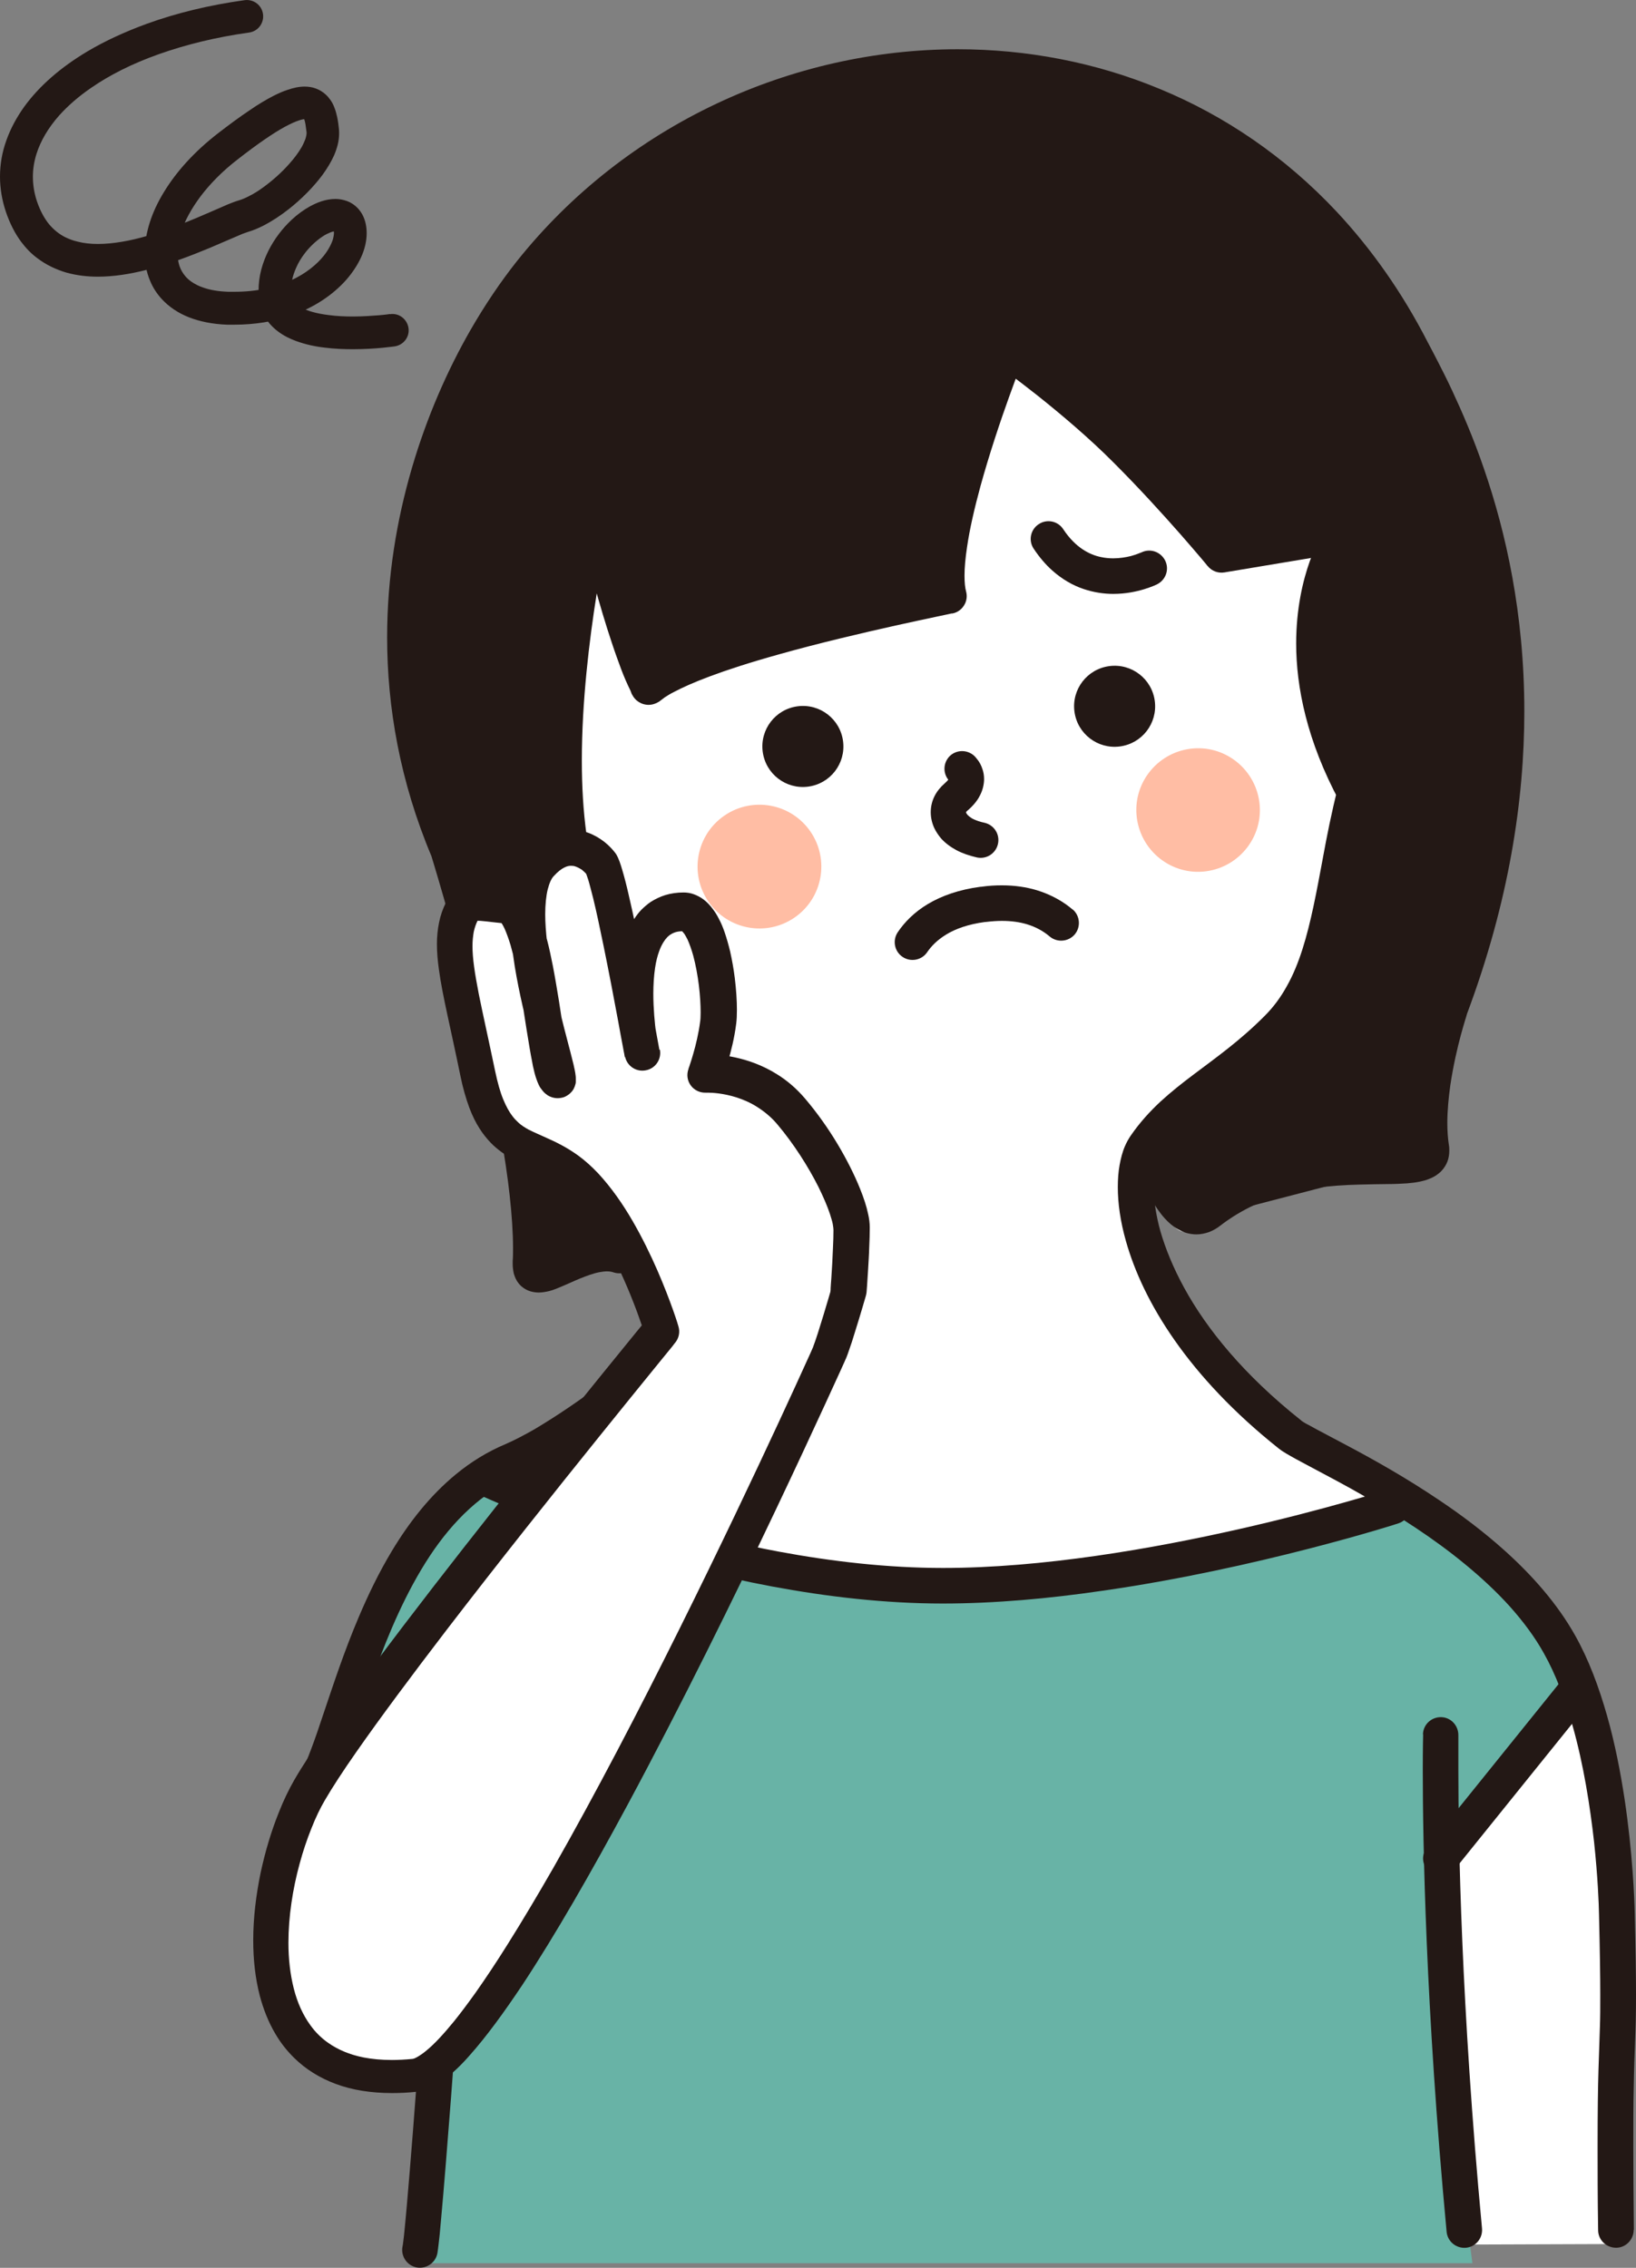 <?xml version="1.0" encoding="UTF-8"?><svg id="_レイヤー_2" xmlns="http://www.w3.org/2000/svg" width="92" height="127.54" viewBox="0 0 92 127.54"><rect x="0" y="0" width="92" height="127.54" fill="#808080" stroke="none"/><defs><style>.cls-1{fill:#231815;}.cls-1,.cls-2,.cls-3,.cls-4{stroke-width:0px;}.cls-2{fill:#68b3a6;}.cls-3{fill:#fff;}.cls-4{fill:#ffbda4;}</style></defs><g id="_コンテンツ"><path class="cls-3" d="m85.84,90.61c-4.95-6.05-11.74-8.8-15.47-12.1-4.05-3.57-6.24-6.59-6.24-7.85,0-2.41-.75-3.86.05-5.2.8-1.34,1.02,6.74,4.01,2.67,2.92-3.97,5.62-2.41,5.62-2.41l6.42-.27c.17-.52-.85-2.95-.27-5.08,1.35-4.93,4.77-11.6,4.81-13.11.53-19.26-6-26.15-7.49-28.89-3.21-5.88-10.5-15.4-28.62-13.37-11.68,1.31-22.7,13.5-24.07,20.6-3.48,17.92-1.42,17.43,0,19.79,6.42,10.7,3.81,27,6.42,26.21,1.34-.4,4.55-2.94,7.49-1.07,2.94,1.87,6.73-6.26,6.99-3.85s-5.39,7.59-12.88,13.48c-4.5,3.54-11.5,3.21-13.42,19.73-.25,2.12.42,5.63,1.44,9.41.87,3.23,2.76,5.37,3.16,8.31.59,4.3-.53,8.83-.53,8.83l67.62-.24s2.19-26.78-5.03-35.6Z"/><path class="cls-3" d="m79.69,61.72l-.03-.15c-.08.25-.08.32.03.15Z"/><path class="cls-1" d="m47.41,41.69c.16,1.25-.72,2.39-1.97,2.55-1.25.16-2.39-.72-2.55-1.97s.72-2.39,1.97-2.55c1.25-.16,2.39.72,2.55,1.97Z"/><path class="cls-1" d="m60.42,40.01c.16,1.25,1.3,2.13,2.55,1.97,1.25-.16,2.13-1.3,1.97-2.55-.16-1.25-1.3-2.13-2.55-1.97s-2.13,1.3-1.97,2.55Z"/><path class="cls-1" d="m53.44,43.94l.22-.22-.28.16s.01.02.06.07l.22-.22-.28.16.1-.06-.11.03s0,.02.01.02l.1-.06-.11.03.15-.05h-.16s0,.03,0,.05l.15-.05h-.16s.11,0,.11,0l-.1-.03s0,.01,0,.03h.11l-.1-.03h.01s-.01,0-.01,0h0s.01,0,.01,0h-.01s0,.02-.04.07c-.03.05-.1.12-.21.22h0c-.23.2-.43.44-.57.72-.14.28-.21.59-.21.9,0,.3.07.61.2.89.1.21.23.4.38.58.23.26.53.48.86.66.34.18.72.31,1.15.41.54.12,1.07-.22,1.19-.76.12-.54-.22-1.07-.76-1.19-.24-.05-.44-.12-.59-.19-.11-.05-.2-.11-.26-.16-.09-.07-.14-.14-.16-.17-.02-.04-.02-.05-.02-.06,0,0,0,0,0-.02,0-.01.02-.04.06-.07h0c.31-.26.55-.54.71-.85.08-.15.14-.31.18-.47.04-.16.06-.32.06-.46,0-.2-.03-.38-.08-.53-.07-.23-.17-.41-.26-.53-.09-.12-.16-.2-.2-.24-.4-.38-1.03-.37-1.41.02-.38.4-.37,1.03.03,1.41h0Z"/><path class="cls-1" d="m60.33,51.16c-.5-.43-1.18-.84-2.04-1.1-.57-.17-1.22-.27-1.95-.27-.37,0-.75.02-1.16.08h0s-.01,0-.01,0h0s-.01,0-.01,0h-.01s0,0,0,0h-.01s0,0,0,0c-1.21.16-2.19.51-2.96.97-.77.46-1.32,1.03-1.69,1.58-.31.45-.2,1.08.26,1.39.45.31,1.08.2,1.39-.26.23-.34.57-.69,1.08-1,.51-.31,1.21-.57,2.18-.7h0s.01,0,.01,0h0s.01,0,.01,0h.01s0,0,0,0h.01s0,0,0,0c.33-.04.63-.06.9-.06.55,0,1,.07,1.38.18.57.17.98.42,1.3.69.42.36,1.05.31,1.41-.1.36-.42.31-1.05-.1-1.41h0Z"/><path class="cls-1" d="m64.18,31.07l.29.59-.29-.59h0s.29.59.29.59l-.29-.59.08.16-.08-.16h0s.08.16.08.16l-.08-.16s-.01,0-.03.01c-.07.03-.27.11-.55.19-.28.07-.63.13-1,.13-.22,0-.45-.02-.68-.07-.35-.07-.7-.21-1.06-.45-.35-.24-.72-.59-1.07-1.12-.3-.46-.92-.59-1.38-.28-.46.3-.59.92-.28,1.38.32.48.67.89,1.04,1.22.56.5,1.16.84,1.75,1.04.59.2,1.17.28,1.68.28.7,0,1.3-.13,1.73-.26.43-.13.7-.26.74-.28.49-.25.7-.84.45-1.34-.25-.49-.84-.7-1.34-.45h0Z"/><circle class="cls-4" cx="42.71" cy="48.74" r="3.48" transform="translate(-20.07 32.65) rotate(-34.4)"/><path class="cls-4" d="m63.93,46c.25,1.9,1.99,3.25,3.89,3,1.9-.25,3.25-1.99,3-3.89-.25-1.9-1.99-3.25-3.89-3-1.9.25-3.25,1.99-3,3.89Z"/><path class="cls-1" d="m56.95,20s-4.14,9.64-3.74,12.57c.18,1.34-16.94,5.62-16.94,5.62,0,0-2.85-7.67-2.85-8.74s-2.23,2.41-1.96,11.23,6.42,29.42,6.42,29.42l-7.31,1.43s-7.04-29.87-7.58-34.42c-.53-4.55,3.48-23.81,15.25-29.16,11.77-5.35,20.14-4.47,25.68-2.14,10.16,4.28,18.19,14.98,20.06,28.35,1.87,13.37-3.48,20.6-3.48,24.07v6.95l-13.37,3.48s-4.09-3.35-2.67-4.28c12.48-8.2,10.83-16.85,11.37-19.53.22-1.12-1.53-3.14-2.01-5.75-.66-3.63.91-8.6.45-8.6-.8,0-5.53.71-5.53.71l-11.77-11.23Z"/><path class="cls-1" d="m74.98,29.17l-6.42,1.07.16.98.77-.63s-.61-.75-1.59-1.87c-.98-1.11-2.33-2.6-3.82-4.09-1.51-1.51-3.21-2.94-4.53-3.99-1.32-1.05-2.27-1.73-2.28-1.74-.25-.18-.57-.23-.86-.15-.29.09-.53.3-.65.59,0,.01-.87,2.16-1.74,4.84-.43,1.34-.87,2.82-1.2,4.24-.17.71-.3,1.41-.4,2.07-.1.66-.16,1.29-.16,1.88,0,.5.04.97.16,1.41l.97-.25-.2-.98s-1.35.27-3.25.7c-1.91.43-4.37,1.01-6.63,1.64-3.21.9-5,1.62-6.04,2.14-.26.13-.48.25-.65.35-.13.08-.24.15-.34.21-.07.05-.13.09-.18.12-.04.03-.07.05-.09.06-.02.01-.03.02-.03.02h0s.11.15.11.15l-.1-.15h0s.11.15.11.15l-.1-.15.4.6-.31-.65c-.07.03-.09.05-.1.05l.4.6-.31-.65.39.82-.24-.87c-.06.02-.11.04-.14.05l.39.82-.24-.87.25.92v-.95c-.1,0-.19.02-.25.03l.25.92v-.95s0,.97,0,.97l.22-.94c-.08-.02-.15-.03-.22-.03v.97l.22-.94-.23.94.43-.87c-.06-.03-.14-.06-.21-.08l-.23.94.43-.87-.43.86.69-.66c-.06-.06-.15-.14-.27-.2l-.43.86.69-.66-.67.63.77-.5s-.05-.08-.1-.13l-.67.63.77-.5-.63.41.69-.32s-.02-.04-.05-.09l-.63.41.69-.32-.29.13.29-.13h0s-.29.13-.29.13l.29-.13h-.02s.02,0,.02,0h0s-.02,0-.02,0h.02s-.01-.04-.03-.07c-.02-.04-.04-.08-.06-.13-.14-.27-.29-.63-.45-1.05-.28-.72-.57-1.61-.85-2.53-.42-1.37-.81-2.82-1.1-3.91-.14-.55-.26-1.01-.34-1.33-.04-.16-.07-.29-.09-.38-.01-.04-.02-.08-.02-.1,0-.01,0-.02,0-.02h0c-.11-.46-.51-.77-.97-.77-.46,0-.86.32-.97.77,0,.02-.43,1.81-.86,4.46-.43,2.66-.86,6.18-.86,9.67,0,1.5.08,2.99.28,4.42.08.55.58.93,1.13.85.55-.08.93-.58.85-1.13-.18-1.31-.26-2.72-.26-4.15,0-3.33.42-6.77.83-9.35.21-1.29.42-2.38.57-3.14.08-.38.14-.68.19-.88.02-.1.04-.18.05-.23,0-.03.01-.04.01-.06h0s0-.02,0-.02h0s-.32-.08-.32-.08l.32.08h0s-.32-.08-.32-.08l.32.08-.97-.23-.97.23s.42,1.77,1.01,3.86c.29,1.05.62,2.17.97,3.21.17.52.35,1.01.52,1.47.17.45.35.86.53,1.22,0,.02.01.03.02.05,0,.01.01.03.02.06,0,.02.02.05.04.09.02.03.04.07.07.12.02.04.06.08.1.13.03.04.08.08.13.12.08.06.18.12.29.16.11.04.24.06.34.06.14,0,.26-.03.34-.06.08-.03.13-.05.18-.08.08-.04.12-.07.15-.1.03-.02.06-.04.08-.06.05-.03.09-.07.16-.12.12-.08.29-.19.57-.33.82-.43,2.51-1.16,5.89-2.1,2.2-.62,4.64-1.19,6.52-1.61.94-.21,1.75-.38,2.31-.5.28-.06.51-.11.66-.14.08-.02.14-.03.18-.04.02,0,.03,0,.04,0,0,0,.01,0,.01,0,.27-.05.51-.22.65-.45.15-.23.19-.52.12-.78-.06-.21-.09-.52-.09-.9,0-.45.05-.99.14-1.59.15-1.04.43-2.24.76-3.45.5-1.81,1.11-3.63,1.6-4.99.24-.68.46-1.25.61-1.65.08-.2.14-.35.18-.46.02-.05.04-.09.05-.12,0-.01,0-.02.01-.03h0s0,0,0,0h0s-.23-.09-.23-.09l.23.09h0s-.23-.09-.23-.09l.23.09-.93-.37-.58.81h0s.98.71,2.26,1.72c1.28,1.02,2.9,2.38,4.3,3.79,1.45,1.45,2.77,2.91,3.73,4,.48.55.87,1,1.14,1.32.13.16.24.28.31.37.03.04.06.07.08.1,0,.01.02.02.02.02h0s0,0,0,0c.23.28.59.41.94.35l6.42-1.07c.54-.09.91-.61.82-1.15-.09-.54-.61-.91-1.15-.82h0Z"/><path class="cls-1" d="m74.48,29.79c-.04.05-.43.67-.82,1.76-.39,1.09-.77,2.67-.77,4.64,0,1.22.15,2.59.53,4.08.38,1.49.99,3.1,1.91,4.81.26.48.87.66,1.35.4.48-.26.66-.87.4-1.35-.85-1.57-1.4-3.02-1.74-4.35-.34-1.33-.46-2.53-.46-3.58,0-1.71.33-3.06.66-3.98.16-.46.32-.8.44-1.03.06-.11.1-.2.13-.25.02-.03.03-.04.03-.05h0s0,0,0,0l-.45-.29.45.29h0s-.45-.29-.45-.29l.45.29c.3-.46.17-1.08-.29-1.38-.46-.3-1.08-.17-1.38.29h0Z"/><path class="cls-1" d="m63.65,64.65s.08.28.21.69c.1.3.23.68.4,1.08.13.3.27.62.44.93.13.23.26.47.42.69.12.17.24.33.38.48.21.23.44.44.74.61.15.08.31.16.48.21.18.05.37.08.56.08.24,0,.48-.05.71-.13.23-.09.44-.21.63-.36h0c.61-.47,1.25-.85,1.89-1.15,1.13-.52,2.31-.81,3.45-.97.85-.12,1.69-.17,2.46-.19.58-.02,1.13-.02,1.64-.03.38,0,.74-.02,1.07-.04.25-.02.49-.05.73-.1.18-.04.35-.08.53-.16.13-.05.27-.12.4-.21.1-.07.2-.15.29-.25.13-.14.25-.33.32-.52.07-.19.1-.4.1-.59,0-.11,0-.21-.02-.31-.06-.38-.09-.81-.09-1.25,0-.69.07-1.43.17-2.14.16-1.07.39-2.07.59-2.81.1-.37.19-.67.25-.87.03-.1.06-.18.07-.23,0-.03.02-.05.02-.06h0s0-.02,0-.02l-.06-.02.06.02h0s-.06-.02-.06-.02l.06.02-.94-.32.93.35c2.38-6.34,3.24-12.07,3.24-17.06,0-5.5-1.05-10.09-2.26-13.61-.6-1.76-1.25-3.25-1.81-4.45-.28-.6-.55-1.13-.78-1.58-.23-.45-.43-.83-.58-1.11-1.44-2.81-3.17-5.25-5.11-7.33-2.91-3.11-6.31-5.41-9.94-6.91-3.63-1.51-7.51-2.24-11.38-2.24-4.66,0-9.32,1.05-13.59,3.07-4.27,2.02-8.14,5-11.22,8.87-.87,1.1-1.76,2.4-2.61,3.88-1.27,2.22-2.43,4.83-3.28,7.74-.85,2.91-1.39,6.11-1.39,9.51,0,3.92.72,8.1,2.5,12.33l.92-.39-.95.3h0s1.17,3.78,2.33,8.41c.58,2.32,1.15,4.85,1.58,7.26.21,1.2.39,2.37.51,3.47.12,1.09.19,2.1.19,2.98,0,.25,0,.49-.02.72h0c0,.05,0,.1,0,.15,0,.18.02.35.06.54.04.14.09.28.18.43.07.11.15.21.25.3.15.13.33.23.5.28.17.05.33.07.47.07.22,0,.41-.04.59-.08.15-.04.3-.09.44-.15.25-.1.5-.21.75-.32.37-.17.76-.33,1.11-.45.18-.06.35-.11.51-.14.16-.03.31-.05.44-.05.15,0,.27.02.38.06.52.17,1.09-.11,1.26-.63.17-.52-.11-1.09-.63-1.26-.34-.11-.69-.16-1.02-.16-.5,0-.96.1-1.39.23-.32.1-.62.21-.91.33-.42.18-.8.35-1.09.47-.15.06-.27.1-.35.13-.04.01-.07.02-.09.02,0,0-.01,0-.01,0v.05s0-.05,0-.05h0s0,.05,0,.05v-.05s0,.19,0,.19v-.19h0s0,.19,0,.19v-.19.48l.18-.44c-.09-.04-.15-.04-.18-.04v.48l.18-.44-.24.6.45-.47c-.06-.06-.14-.11-.21-.13l-.24.6.45-.47-.43.45.53-.31s-.06-.09-.11-.14l-.43.45.53-.31-.35.2.4-.08s-.01-.06-.05-.12l-.35.2.4-.08-.1.02.1-.02h0s-.1.02-.1.02l.1-.02h-.02s.02,0,.02,0h0s-.02,0-.02,0h.02s0-.02,0-.06c0-.01,0-.03,0-.05h0c.01-.27.02-.54.02-.82,0-.98-.08-2.07-.21-3.22-.23-2.01-.62-4.23-1.09-6.42-.7-3.3-1.55-6.56-2.22-9-.68-2.44-1.18-4.06-1.18-4.07-.01-.04-.02-.05-.03-.09-1.67-3.97-2.35-7.87-2.35-11.55,0-4.24.9-8.19,2.21-11.6.65-1.7,1.41-3.27,2.21-4.66.79-1.39,1.63-2.62,2.43-3.63,2.87-3.62,6.5-6.42,10.51-8.31,4-1.89,8.38-2.88,12.74-2.88,4.83,0,9.64,1.21,13.91,3.73,2.14,1.26,4.14,2.85,5.95,4.79,1.81,1.94,3.43,4.22,4.79,6.87.16.31.35.68.58,1.11.39.77.88,1.74,1.39,2.92,1.52,3.54,3.24,8.91,3.24,15.8,0,4.76-.82,10.24-3.12,16.36v.03s-.32.9-.62,2.18c-.15.64-.3,1.38-.42,2.16-.11.78-.19,1.61-.19,2.43,0,.52.03,1.04.11,1.55h0s.02,0,.02,0h-.02s0,0,0,0h.02s-.02,0-.02,0h.1s-.1,0-.1,0h0s.1,0,.1,0h-.1.28l-.27-.07s0,.06,0,.07h.28l-.27-.07.41.1-.36-.21s-.03.07-.04.11l.41.1-.36-.21.36.2-.29-.29s-.04.05-.06.08l.36.2-.29-.29.19.19-.15-.22s-.02.02-.04.04l.19.19-.15-.22.06.08-.05-.09h0s.06.09.06.09l-.05-.09.02.03-.02-.03h0s.02.03.02.03l-.02-.03h0s-.05.02-.12.04c-.07.02-.17.04-.28.05-.22.03-.51.05-.85.06-.6.02-1.35.02-2.18.04-1.26.04-2.72.15-4.24.54-.76.19-1.54.45-2.31.81-.77.36-1.54.81-2.27,1.38h0c-.06.05-.1.06-.12.07,0,0-.01,0-.01,0v.03s0-.03,0-.03h0s0,.03,0,.03v-.03s0,.04,0,.04v-.04s0,0,0,0v.04-.04s0,0,0,0h0s0,0,0,0h0s0,0,0,0c0,0,0,0-.03-.01-.04-.02-.11-.07-.21-.16-.08-.08-.17-.19-.27-.33-.16-.23-.33-.53-.48-.84-.22-.47-.41-.96-.53-1.34-.06-.19-.11-.34-.14-.45-.02-.05-.03-.1-.03-.12,0-.01,0-.02,0-.03h0s0,0,0,0l-.19.05.19-.05h0s-.19.05-.19.05l.19-.05h0s-.93.25-.93.25l.93-.25h0s-.93.25-.93.25l.93-.25c-.14-.53-.69-.85-1.22-.71-.53.14-.85.69-.71,1.22h0Z"/><path class="cls-1" d="m21.93,17.66l.06.38-.06-.38h0s.06.38.06.38l-.06-.38s-.24.04-.62.07c-.38.03-.9.07-1.47.07-.44,0-.91-.02-1.35-.08-.33-.04-.65-.1-.93-.18-.21-.06-.4-.13-.55-.21-.12-.06-.22-.12-.3-.18-.12-.09-.2-.19-.25-.28-.05-.1-.09-.2-.1-.36,0-.05,0-.1,0-.15,0-.43.1-.86.28-1.27.13-.31.31-.6.51-.86.3-.39.67-.72.99-.93.16-.11.32-.18.44-.23.12-.05.22-.06.26-.06,0,0,.01,0,.02,0h0s.02-.09.02-.09l-.03.09s.02,0,.02,0l.02-.09-.03.09.08-.21-.15.17s.05.04.07.04l.08-.21-.15.17.11-.12-.15.07s.01.02.04.05l.11-.12-.15.07s.03.07.03.17c0,.09-.02.22-.06.37-.08.26-.25.59-.51.92-.4.5-1.02,1.01-1.85,1.39-.84.38-1.89.64-3.18.64-.11,0-.23,0-.34,0h0c-.56-.02-1.02-.1-1.39-.23-.28-.09-.5-.21-.69-.34-.14-.1-.25-.2-.35-.32-.14-.17-.25-.36-.32-.57-.07-.22-.11-.46-.11-.74,0-.34.06-.73.2-1.14.2-.63.57-1.32,1.1-2.03.53-.7,1.23-1.42,2.09-2.08,1.14-.89,2.01-1.48,2.65-1.83.32-.17.58-.29.77-.35.19-.07.31-.08.36-.08.01,0,.02,0,.02,0h0s0-.03,0-.03v.03s0,0,0,0v-.03s0,.03,0,.03l.04-.15-.08.14s.03.02.04.02l.04-.15-.08.14.1-.18-.14.15s.02.02.04.03l.1-.18-.14.15.07-.08-.08.06s0,0,.01.01l.07-.08-.08.06h0s.02.03.03.07c.02.06.05.16.07.29.02.13.04.28.06.44,0,.01,0,.03,0,.05,0,.07-.02.19-.07.34-.05.13-.12.29-.21.45-.17.29-.4.61-.69.93-.42.48-.95.95-1.46,1.32-.26.19-.51.35-.75.47-.24.13-.46.22-.63.27-.1.03-.2.06-.3.1-.19.07-.41.16-.65.27-.42.18-.91.4-1.46.63-.82.34-1.76.71-2.72.99-.96.28-1.93.46-2.79.46-.41,0-.8-.04-1.14-.13-.26-.06-.5-.15-.72-.26-.33-.17-.62-.4-.89-.72-.26-.32-.49-.73-.68-1.28-.16-.48-.23-.94-.23-1.4,0-.43.07-.85.2-1.27.23-.73.66-1.47,1.29-2.18.48-.53,1.07-1.05,1.77-1.53,1.05-.73,2.34-1.38,3.84-1.91,1.5-.53,3.19-.95,5.06-1.21.5-.07.85-.53.78-1.04-.07-.5-.53-.85-1.04-.78-2.01.28-3.85.73-5.5,1.33-1.23.45-2.36.97-3.35,1.56-1.49.89-2.7,1.94-3.55,3.12-.42.59-.76,1.22-.99,1.87C.12,8.55,0,9.24,0,9.93c0,.66.11,1.32.33,1.98.22.65.51,1.22.86,1.69.27.36.57.67.91.92.5.38,1.06.64,1.63.81.58.16,1.17.23,1.77.23.9,0,1.81-.15,2.69-.37,1.32-.33,2.57-.82,3.61-1.25.51-.22.97-.42,1.35-.58.19-.08.35-.15.49-.21.14-.05.25-.09.31-.11.28-.08.56-.2.84-.34.49-.25.98-.57,1.45-.94.71-.56,1.38-1.23,1.9-1.93.26-.36.48-.72.65-1.1.08-.19.15-.39.2-.59.05-.2.08-.41.08-.63,0-.08,0-.17-.01-.25-.02-.22-.05-.44-.1-.68-.04-.17-.08-.35-.16-.54-.05-.14-.12-.28-.22-.42-.07-.1-.16-.21-.26-.3-.15-.14-.34-.26-.55-.34-.21-.08-.43-.11-.64-.11-.32,0-.63.07-.95.18-.25.08-.5.19-.78.33-.41.21-.87.48-1.39.84-.52.35-1.11.78-1.78,1.3-1.3,1.01-2.31,2.13-3.01,3.28-.35.57-.62,1.15-.8,1.72-.18.57-.28,1.15-.28,1.71,0,.54.09,1.07.3,1.56.15.37.37.71.64,1.01.41.45.94.81,1.56,1.05.62.24,1.33.38,2.13.41h0c.14,0,.27,0,.4,0,1.17,0,2.22-.18,3.13-.49,1.37-.46,2.43-1.2,3.16-2.02.36-.41.65-.85.85-1.29.2-.44.31-.9.31-1.35,0-.33-.06-.68-.22-1-.07-.14-.17-.28-.28-.4-.17-.18-.38-.32-.6-.4-.22-.08-.44-.12-.65-.12-.28,0-.54.05-.79.13-.22.07-.43.17-.64.28-.36.2-.72.46-1.05.77-.5.47-.95,1.05-1.29,1.72-.17.34-.31.7-.41,1.08-.1.38-.15.78-.15,1.19,0,.08,0,.17,0,.25.02.33.09.64.21.93.11.25.25.47.42.67.15.17.31.32.49.45.31.23.64.39.99.52.52.19,1.07.31,1.61.37.54.07,1.09.09,1.59.09.65,0,1.23-.04,1.65-.08.42-.04.69-.08.7-.08.5-.08.85-.54.77-1.04-.08-.5-.54-.85-1.04-.77h0Z"/><path class="cls-2" d="m23.65,127.28h59.15s-2.34-17.17-1.52-22.28c.9-5.57,7.95-10.05,7.95-10.05,0,0-5.94-10.14-11.05-10.41-1.63-.09-17.26,5.16-24.39,4.84-14.12-.64-25.39-6.85-26.49-6.12-2.61,1.74-7.76,12.7-7.76,12.7l4.84,19.64-.73,11.69Z"/><path class="cls-1" d="m18.59,100.73c.14-.24.26-.51.39-.79.23-.54.46-1.15.69-1.84.41-1.19.86-2.59,1.39-4.05.79-2.2,1.79-4.54,3.1-6.53.66-1,1.4-1.9,2.23-2.66.83-.76,1.75-1.38,2.78-1.81.79-.33,1.65-.8,2.55-1.36,1.35-.83,2.78-1.86,4.08-2.87.65-.51,1.27-1.01,1.83-1.48.56-.48,1.06-.92,1.47-1.32,1.46-1.4,2.65-2.57,3.63-3.58.73-.76,1.34-1.42,1.84-2.01.76-.88,1.28-1.6,1.64-2.25.18-.32.31-.63.41-.94.09-.31.14-.61.14-.91,0-.27-.04-.53-.11-.76-.05-.18-.12-.34-.19-.49-.11-.23-.23-.43-.35-.61-.12-.19-.24-.37-.35-.54-.23-.35-.49-.68-.78-.99-.51-.54-1.1-1.02-1.71-1.49-.46-.35-.94-.68-1.4-1.01-.7-.49-1.39-.96-1.98-1.43-.29-.23-.56-.46-.8-.69-.23-.22-.43-.44-.59-.65-.63-.84-1.04-1.42-1.33-1.88-.21-.35-.36-.63-.5-.93-.1-.23-.2-.47-.3-.76-.16-.43-.34-.97-.6-1.69-.26-.72-.6-1.63-1.07-2.81-.21-.51-.79-.76-1.3-.55-.51.21-.76.79-.55,1.3.55,1.37.91,2.35,1.18,3.11.2.57.36,1.02.51,1.43.11.31.23.59.36.88.2.43.43.85.75,1.33.32.49.71,1.04,1.26,1.76.24.32.52.62.82.91.53.5,1.12.96,1.74,1.4.46.33.93.66,1.4.98.69.48,1.36.96,1.93,1.44.28.24.54.47.76.71.22.23.4.46.54.68.12.18.23.34.32.49.14.21.24.39.29.52.03.07.05.12.06.17.01.05.02.1.02.16,0,.07,0,.16-.04.28-.03.11-.08.24-.15.39-.13.27-.34.63-.66,1.06-.48.65-1.2,1.49-2.21,2.56-1.01,1.07-2.32,2.37-3.98,3.95-.51.48-1.18,1.08-1.94,1.71-1.14.95-2.5,1.98-3.81,2.87-.66.45-1.31.86-1.91,1.22-.61.35-1.17.64-1.65.85-1.03.43-1.96,1.01-2.8,1.7-1.46,1.2-2.63,2.7-3.6,4.31-.73,1.21-1.34,2.48-1.87,3.73-.8,1.88-1.41,3.74-1.94,5.31-.26.78-.5,1.5-.73,2.1-.11.3-.22.57-.32.81-.1.24-.2.44-.29.6-.27.48-.1,1.09.38,1.36.48.27,1.09.1,1.36-.38h0Z"/><path class="cls-1" d="m91.88,125.4c-.02-1.88-.03-3.4-.03-4.64,0-1.36,0-2.39.02-3.22.02-1.24.05-2.01.08-2.76.03-.75.05-1.48.05-2.6,0-1.06-.02-2.46-.07-4.57-.02-.85-.12-3.41-.57-6.42-.23-1.51-.54-3.13-.99-4.71-.45-1.58-1.02-3.13-1.79-4.5-1.01-1.8-2.42-3.39-3.98-4.79-1.17-1.05-2.42-1.99-3.66-2.82-1.85-1.25-3.67-2.27-5.1-3.03-.72-.38-1.34-.71-1.81-.96-.24-.13-.43-.24-.59-.32-.07-.04-.14-.08-.18-.11-.05-.03-.08-.05-.08-.06-3.24-2.57-5.32-5.15-6.58-7.45-.63-1.15-1.06-2.22-1.34-3.18-.27-.96-.38-1.82-.38-2.51,0-.45.05-.84.12-1.14.04-.15.08-.28.12-.38.04-.1.09-.18.13-.24.42-.6.88-1.11,1.39-1.58.77-.71,1.66-1.36,2.66-2.11,1-.75,2.11-1.61,3.26-2.77.85-.85,1.48-1.84,1.96-2.89.36-.79.64-1.63.88-2.49.35-1.3.61-2.66.87-4.05.26-1.39.53-2.82.89-4.25.14-.53-.19-1.08-.72-1.22-.53-.14-1.08.19-1.22.72-.34,1.34-.6,2.65-.83,3.91-.35,1.88-.67,3.63-1.15,5.13-.24.75-.52,1.44-.87,2.06-.34.62-.75,1.18-1.24,1.67-1.4,1.41-2.74,2.35-4.01,3.31-.64.48-1.26.97-1.86,1.52-.59.55-1.16,1.17-1.67,1.91-.13.19-.24.39-.33.6-.14.32-.23.68-.3,1.06-.07.38-.1.8-.1,1.24,0,.9.14,1.93.46,3.05.95,3.36,3.47,7.58,8.6,11.66.07.06.14.1.21.15.14.09.29.18.47.28.33.19.74.4,1.22.66.84.45,1.9,1,3.07,1.68,1.74,1.01,3.72,2.26,5.51,3.74.9.74,1.75,1.53,2.5,2.36.75.84,1.41,1.72,1.92,2.64.66,1.17,1.19,2.58,1.61,4.06.63,2.22.99,4.58,1.21,6.53.21,1.96.27,3.5.28,4.1.05,2.1.07,3.49.07,4.52,0,.73,0,1.28-.02,1.79-.02.76-.05,1.43-.08,2.42-.03.99-.05,2.31-.05,4.37,0,1.25,0,2.77.03,4.65,0,.55.46.99,1.01.99.55,0,.99-.46.99-1.01h0Z"/><path class="cls-1" d="m80.03,97.54s-.02.71-.02,2.04c0,3.92.15,13.27,1.34,25.93.05.55.54.95,1.09.9.55-.05.95-.54.9-1.09-1.18-12.58-1.33-21.87-1.33-25.74,0-.65,0-1.15,0-1.49,0-.17,0-.29,0-.38,0-.04,0-.07,0-.09,0-.01,0-.02,0-.02h0c.01-.56-.42-1.02-.97-1.03-.55-.01-1.01.42-1.02.97h0Z"/><path class="cls-1" d="m88.01,94.26l-7.76,9.63c-.35.43-.28,1.06.15,1.4s1.06.28,1.4-.15l7.76-9.63c.35-.43.28-1.06-.15-1.4-.43-.35-1.06-.28-1.4.15"/><path class="cls-1" d="m23.68,113.63s0,.04,0,.13c-.04.62-.25,3.42-.47,6.25-.11,1.42-.23,2.84-.33,4-.05.58-.1,1.09-.14,1.5-.02.21-.04.39-.06.53-.02.15-.03.26-.05.33-.09.54.28,1.06.82,1.15.54.09,1.06-.28,1.15-.82.02-.13.04-.27.06-.45.04-.33.09-.77.13-1.29.17-1.82.39-4.61.57-6.95.18-2.34.31-4.23.31-4.23.04-.55-.37-1.03-.92-1.07-.55-.04-1.03.37-1.07.92h0Z"/><path class="cls-1" d="m78.05,83.77h0s-3.49,1.12-8.35,2.22c-2.43.55-5.2,1.1-8.07,1.51-2.86.41-5.82.68-8.6.68-3.13,0-6.28-.37-9.24-.92-4.44-.83-8.45-2.09-11.35-3.14-1.45-.52-2.61-.99-3.42-1.33-.4-.17-.71-.31-.92-.4-.1-.05-.18-.08-.24-.11-.03-.01-.05-.02-.06-.03h-.01s0,0,0,0h0s-.17.37-.17.37l.17-.37h0s-.17.37-.17.37l.17-.37c-.5-.23-1.09-.02-1.33.48-.23.5-.02,1.09.48,1.33.03.01,3.27,1.54,8.14,3.06,2.44.76,5.28,1.53,8.33,2.1,3.06.57,6.32.96,9.61.96,2.92,0,5.98-.28,8.92-.71,4.42-.63,8.58-1.58,11.65-2.37,3.07-.79,5.04-1.42,5.05-1.43.52-.17.81-.73.65-1.26-.17-.52-.73-.81-1.26-.65h0Z"/><path class="cls-3" d="m36.09,59.4s-1.69-8.02,2.32-8.02c1.6,0,2.14,4.81,1.96,6.24-.18,1.43-.71,2.85-.71,2.85,0,0,2.85-.18,4.81,2.14,1.96,2.32,3.39,5.35,3.39,6.6s-.18,3.57-.18,3.57c0,0-.71,2.5-1.07,3.39-.36.89-18.11,40.13-23.36,40.66-10.7,1.07-8.56-11.41-5.88-16.05,3.39-5.88,19.79-25.86,19.79-25.86,0,0-1.6-5.35-4.28-8.2-2.67-2.85-4.99-1.07-6.06-6.24s-1.78-7.31-.89-9.09c.36-.71.72-.55,2.5-.36s2.13,9.1,2.85,9.81c.71.71-3.21-9.54-.89-12.13,1.44-1.6,2.85-.71,3.39,0s2.32,10.7,2.32,10.7Z"/><path class="cls-1" d="m36.09,59.4l.98-.21-.28.06.28-.06h0s-.28.06-.28.06l.28-.06s-.09-.41-.17-1.03c-.08-.61-.16-1.44-.16-2.27,0-.5.03-1.01.1-1.47.05-.34.13-.66.23-.93.07-.2.16-.38.25-.52.07-.11.14-.2.21-.27.11-.11.22-.18.36-.24.14-.06.3-.09.53-.09v-.2l-.07.19s.04.01.07.01v-.2l-.07.19.04-.12-.06.11s0,0,.02,0l.04-.12-.06.11.02-.03-.02.03h0s.02-.03.02-.03l-.02.03h0s.07.07.14.16c.06.08.12.2.19.33.11.24.22.55.32.9.14.52.25,1.11.32,1.68.07.57.1,1.11.1,1.53,0,.23-.01.42-.03.53h0c-.08.63-.24,1.3-.39,1.81-.07.25-.14.46-.19.61-.02.07-.04.13-.06.17,0,.02-.01.03-.01.04h0s0,.01,0,.01l.34.13-.34-.13h0s.34.13.34.13l-.34-.13c-.12.32-.07.67.13.94.2.27.53.42.87.4l-.04-.67.04.67h0s-.04-.67-.04-.67l.04.67v-.09s0,.09,0,.09h0s0-.09,0-.09v.09s.04,0,.09,0c.23,0,.87.03,1.62.27.37.12.77.29,1.16.54.39.25.78.56,1.13.98.92,1.09,1.73,2.37,2.3,3.5.28.57.51,1.1.65,1.53.07.22.13.41.16.57.03.16.04.28.04.34,0,.29-.01.66-.03,1.04-.02.58-.06,1.19-.09,1.66-.02.23-.03.43-.04.57,0,.07,0,.12-.01.16,0,.02,0,.03,0,.04,0,0,0,.01,0,.01l1,.08-.96-.27s0,0,0,.03c-.04.14-.22.76-.43,1.45-.11.35-.22.71-.32,1.03-.05.16-.1.31-.15.45-.05.13-.09.25-.12.33l.17.07-.17-.07h0s.17.07.17.07l-.17-.07s0,.02-.02.05c-.05.12-.17.39-.35.78-1.33,2.94-5.85,12.76-10.64,21.87-1.2,2.28-2.41,4.51-3.59,6.58-.89,1.55-1.76,3.01-2.59,4.33-.62.99-1.22,1.89-1.79,2.7-.43.6-.84,1.15-1.22,1.62-.58.71-1.1,1.27-1.53,1.62-.21.18-.4.3-.54.38-.14.08-.23.1-.26.1-.41.04-.79.06-1.15.06-.59,0-1.11-.05-1.58-.14-.82-.16-1.47-.45-2-.82-.4-.28-.73-.61-1.01-1-.42-.58-.73-1.27-.93-2.06-.2-.79-.3-1.66-.3-2.57,0-1.47.24-3.03.63-4.45.19-.71.42-1.38.66-1.98.24-.61.5-1.15.76-1.59.4-.69,1.01-1.63,1.78-2.73,1.34-1.92,3.13-4.32,5.06-6.84,2.9-3.78,6.12-7.82,8.61-10.91,1.25-1.55,2.31-2.86,3.06-3.78.38-.46.67-.83.88-1.08.1-.12.18-.22.23-.29s.08-.1.08-.1c.21-.26.28-.6.18-.92,0-.03-.42-1.39-1.18-3.14-.38-.87-.85-1.84-1.4-2.79-.55-.95-1.19-1.87-1.93-2.67-.38-.4-.75-.73-1.12-1-.65-.47-1.27-.77-1.79-1-.39-.18-.73-.32-1.02-.47-.21-.12-.39-.23-.55-.38-.12-.11-.24-.23-.35-.38-.17-.22-.34-.52-.51-.93-.17-.41-.32-.94-.46-1.61-.37-1.78-.69-3.19-.92-4.34-.11-.57-.2-1.07-.26-1.52-.06-.44-.09-.82-.09-1.15,0-.31.03-.56.07-.8.05-.23.12-.44.22-.64h0s.03-.05.03-.06h0s0-.01,0-.01h0s-.05-.04-.05-.04l.05.04h0s-.05-.04-.05-.04l.05.04-.22-.19.17.23s.05-.04.05-.05l-.22-.19.17.23-.22-.31.15.35s.05-.02.07-.04l-.22-.31.15.35-.12-.27.08.28s.02,0,.04-.01l-.12-.27.08.28-.03-.12.02.12h.01s-.03-.12-.03-.12l.02.12h0s.04,0,.09,0c.11,0,.3.01.55.04.26.03.59.07.99.11h0s.04-.43.04-.43l-.17.39s.08.03.12.03l.04-.43-.17.39.11-.25-.16.22s.03.02.06.03l.11-.25-.16.22.05-.07-.06.07h0s.05-.07.05-.07l-.06.07h0s.04.04.09.12c.04.07.1.17.15.29.1.23.21.53.32.89.18.62.34,1.4.49,2.2.11.61.21,1.23.3,1.84.07.45.14.9.21,1.31.05.31.1.61.15.88.04.21.08.4.11.58.06.27.12.52.2.74.04.11.08.22.14.34.03.06.06.12.11.18.04.06.1.13.17.21.05.05.11.1.21.17.05.03.12.07.21.1.09.03.2.06.35.06.11,0,.24-.02.36-.06.1-.04.2-.1.28-.16.07-.06.13-.12.17-.17.08-.1.12-.19.15-.27.04-.11.06-.19.06-.26,0-.07,0-.12,0-.16,0-.07,0-.13-.01-.19-.01-.11-.03-.2-.05-.31-.04-.2-.09-.42-.16-.68-.11-.46-.27-1.02-.43-1.66-.24-.96-.52-2.08-.72-3.21-.1-.56-.19-1.13-.25-1.67-.06-.54-.1-1.06-.1-1.54,0-.54.05-1.03.14-1.4.05-.19.1-.34.16-.47.06-.13.12-.22.19-.29h0c.23-.25.42-.39.58-.47.16-.08.27-.1.39-.1.08,0,.16.01.24.04.12.04.25.11.37.19.11.09.21.19.27.27l.49-.36-.53.3s.02.03.04.06l.49-.36-.53.3.27-.16-.28.14h0s.27-.14.27-.14l-.28.14.11-.06-.11.05h0s.11-.05.11-.05l-.11.05h0s.01.03.03.06c.03.07.06.18.11.32.08.26.17.63.28,1.05.18.74.38,1.68.58,2.66.3,1.47.6,3.03.82,4.23.11.6.2,1.11.27,1.46.03.18.06.32.08.42,0,.05.02.09.02.11,0,.02,0,.04,0,.04l.98-.18.98-.21-.98.21.98-.18s-.45-2.5-.96-5.1c-.26-1.3-.53-2.62-.78-3.68-.12-.53-.24-.99-.35-1.36-.05-.19-.11-.35-.16-.5-.03-.08-.06-.15-.09-.22-.02-.04-.04-.08-.06-.12-.02-.04-.05-.09-.09-.14-.12-.16-.26-.31-.42-.46-.24-.22-.53-.42-.87-.58-.34-.16-.75-.26-1.19-.26-.41,0-.85.1-1.27.3-.42.21-.81.52-1.18.93h0c-.21.23-.37.49-.5.76-.19.41-.31.85-.39,1.3-.08.46-.11.93-.11,1.42,0,.96.12,1.98.28,2.99.25,1.52.62,3.02.93,4.2.15.59.29,1.1.38,1.49.05.19.08.35.11.46.01.06.02.1.02.12h0s0,.02,0,.02h.04s-.04,0-.04,0h0s.04,0,.04,0h-.04s.39-.03.39-.03h-.39s0,.03,0,.03l.39-.03h-.39.72l-.71-.09s0,.07,0,.09h.72l-.71-.09.87.11-.84-.25c-.02.06-.02.1-.03.14l.87.11-.84-.25.9.26-.83-.43c-.03.07-.05.12-.07.17l.9.26-.83-.43.85.44-.74-.61c-.05.06-.08.12-.11.17l.85.44-.74-.61.75.62-.43-.88c-.14.07-.25.17-.32.25l.75.62-.43-.88.43.88-.21-.95c-.07.02-.15.04-.22.08l.43.88-.21-.95.21.95v-.98c-.07,0-.14,0-.21.02l.21.95v-.98.96l.32-.91c-.08-.03-.19-.06-.32-.06v.96l.32-.91-.31.86.54-.74s-.11-.08-.24-.12l-.31.86.54-.74-.46.63.55-.55s-.04-.04-.09-.08l-.46.63.55-.55-.41.41.5-.29s-.03-.05-.09-.12l-.41.41.5-.29-.17.1.18-.09h0s-.17.09-.17.09l.18-.09h0s0,0,0,0h0s0,0,0,0h0s-.01-.03-.02-.06c-.02-.06-.05-.16-.08-.29-.06-.24-.13-.58-.19-.96-.12-.68-.24-1.52-.38-2.41-.11-.66-.22-1.35-.35-2.02-.1-.5-.2-.99-.32-1.44-.09-.34-.19-.67-.29-.98-.08-.23-.17-.45-.27-.65-.07-.16-.15-.3-.25-.45-.14-.21-.3-.42-.52-.6-.11-.09-.24-.17-.38-.24-.15-.07-.31-.11-.48-.13h0c-.38-.04-.7-.08-.98-.11-.28-.03-.52-.05-.77-.05-.16,0-.32.01-.5.05-.13.03-.27.07-.41.14-.1.05-.2.11-.29.18-.13.11-.24.23-.33.35-.09.12-.16.24-.22.36h0c-.18.36-.31.73-.39,1.13-.08.39-.12.79-.12,1.21,0,.45.04.92.11,1.42.1.75.27,1.59.48,2.57.21.98.46,2.1.73,3.42.14.69.31,1.27.5,1.79.17.45.36.84.58,1.18.19.3.4.56.62.79.19.2.4.37.6.52.36.26.73.45,1.07.61.26.12.51.23.76.34.37.17.72.34,1.08.57.36.23.72.52,1.1.93.6.64,1.16,1.45,1.66,2.31.75,1.29,1.36,2.67,1.77,3.73.21.53.36.98.47,1.29.05.16.09.28.12.36.01.04.02.07.03.09,0,.01,0,.02,0,.02h0s0,0,0,0l.1-.03-.1.03h0s.1-.03.1-.03l-.1.03h0s.9-.27.9-.27l-.9.27h0s.9-.27.9-.27l-.9.27.96-.29-.77-.63s-4.11,5-8.64,10.74c-2.27,2.87-4.64,5.92-6.66,8.63-1.01,1.36-1.94,2.63-2.72,3.75-.78,1.12-1.42,2.09-1.87,2.87-.31.54-.61,1.16-.88,1.85-.41,1.02-.76,2.18-1.02,3.4-.25,1.22-.41,2.5-.41,3.77,0,1.06.11,2.12.37,3.12.2.75.48,1.47.87,2.13.29.5.65.96,1.07,1.37.63.62,1.42,1.12,2.34,1.46.92.34,1.97.51,3.16.51.43,0,.88-.02,1.35-.07.31-.03.59-.13.86-.25.26-.12.5-.28.74-.46.47-.35.94-.8,1.42-1.35.91-1.02,1.9-2.37,2.96-3.96,1.84-2.79,3.87-6.33,5.9-10.1,3.04-5.65,6.06-11.8,8.34-16.6,1.14-2.4,2.1-4.47,2.79-5.97.34-.75.62-1.36.82-1.79.1-.22.18-.4.24-.53.03-.07.05-.12.07-.16,0-.02.02-.04.03-.06,0-.02.01-.03.02-.05.05-.13.11-.28.16-.44.1-.28.21-.61.31-.95.32-1.01.63-2.09.63-2.09.02-.07.03-.13.04-.2,0,0,.05-.59.09-1.33.02-.37.05-.78.06-1.19.02-.4.03-.79.03-1.13,0-.25-.03-.49-.09-.75-.09-.44-.25-.92-.46-1.44-.31-.77-.74-1.63-1.26-2.5-.52-.87-1.14-1.75-1.82-2.55-.5-.59-1.04-1.04-1.59-1.38-.83-.52-1.65-.79-2.33-.94-.68-.15-1.23-.17-1.51-.17-.12,0-.19,0-.21,0l.06,1,.93.35s.15-.4.31-.96c.17-.57.36-1.32.46-2.12h0c.03-.23.04-.49.04-.78,0-.52-.04-1.14-.12-1.79-.06-.49-.15-.99-.26-1.49-.09-.37-.19-.73-.31-1.08-.09-.26-.19-.51-.32-.75-.09-.18-.19-.35-.31-.51-.17-.24-.38-.47-.66-.66-.14-.09-.3-.17-.47-.23-.17-.06-.36-.09-.55-.09-.36,0-.71.05-1.04.15-.28.09-.55.22-.79.37-.21.14-.39.3-.56.47-.29.31-.5.66-.67,1.02-.25.55-.4,1.13-.49,1.73-.09.59-.12,1.2-.12,1.78,0,.98.09,1.89.19,2.57.09.68.19,1.12.19,1.14.11.53.63.88,1.17.77.54-.1.89-.62.79-1.16l-.98.18Z"/></g></svg>